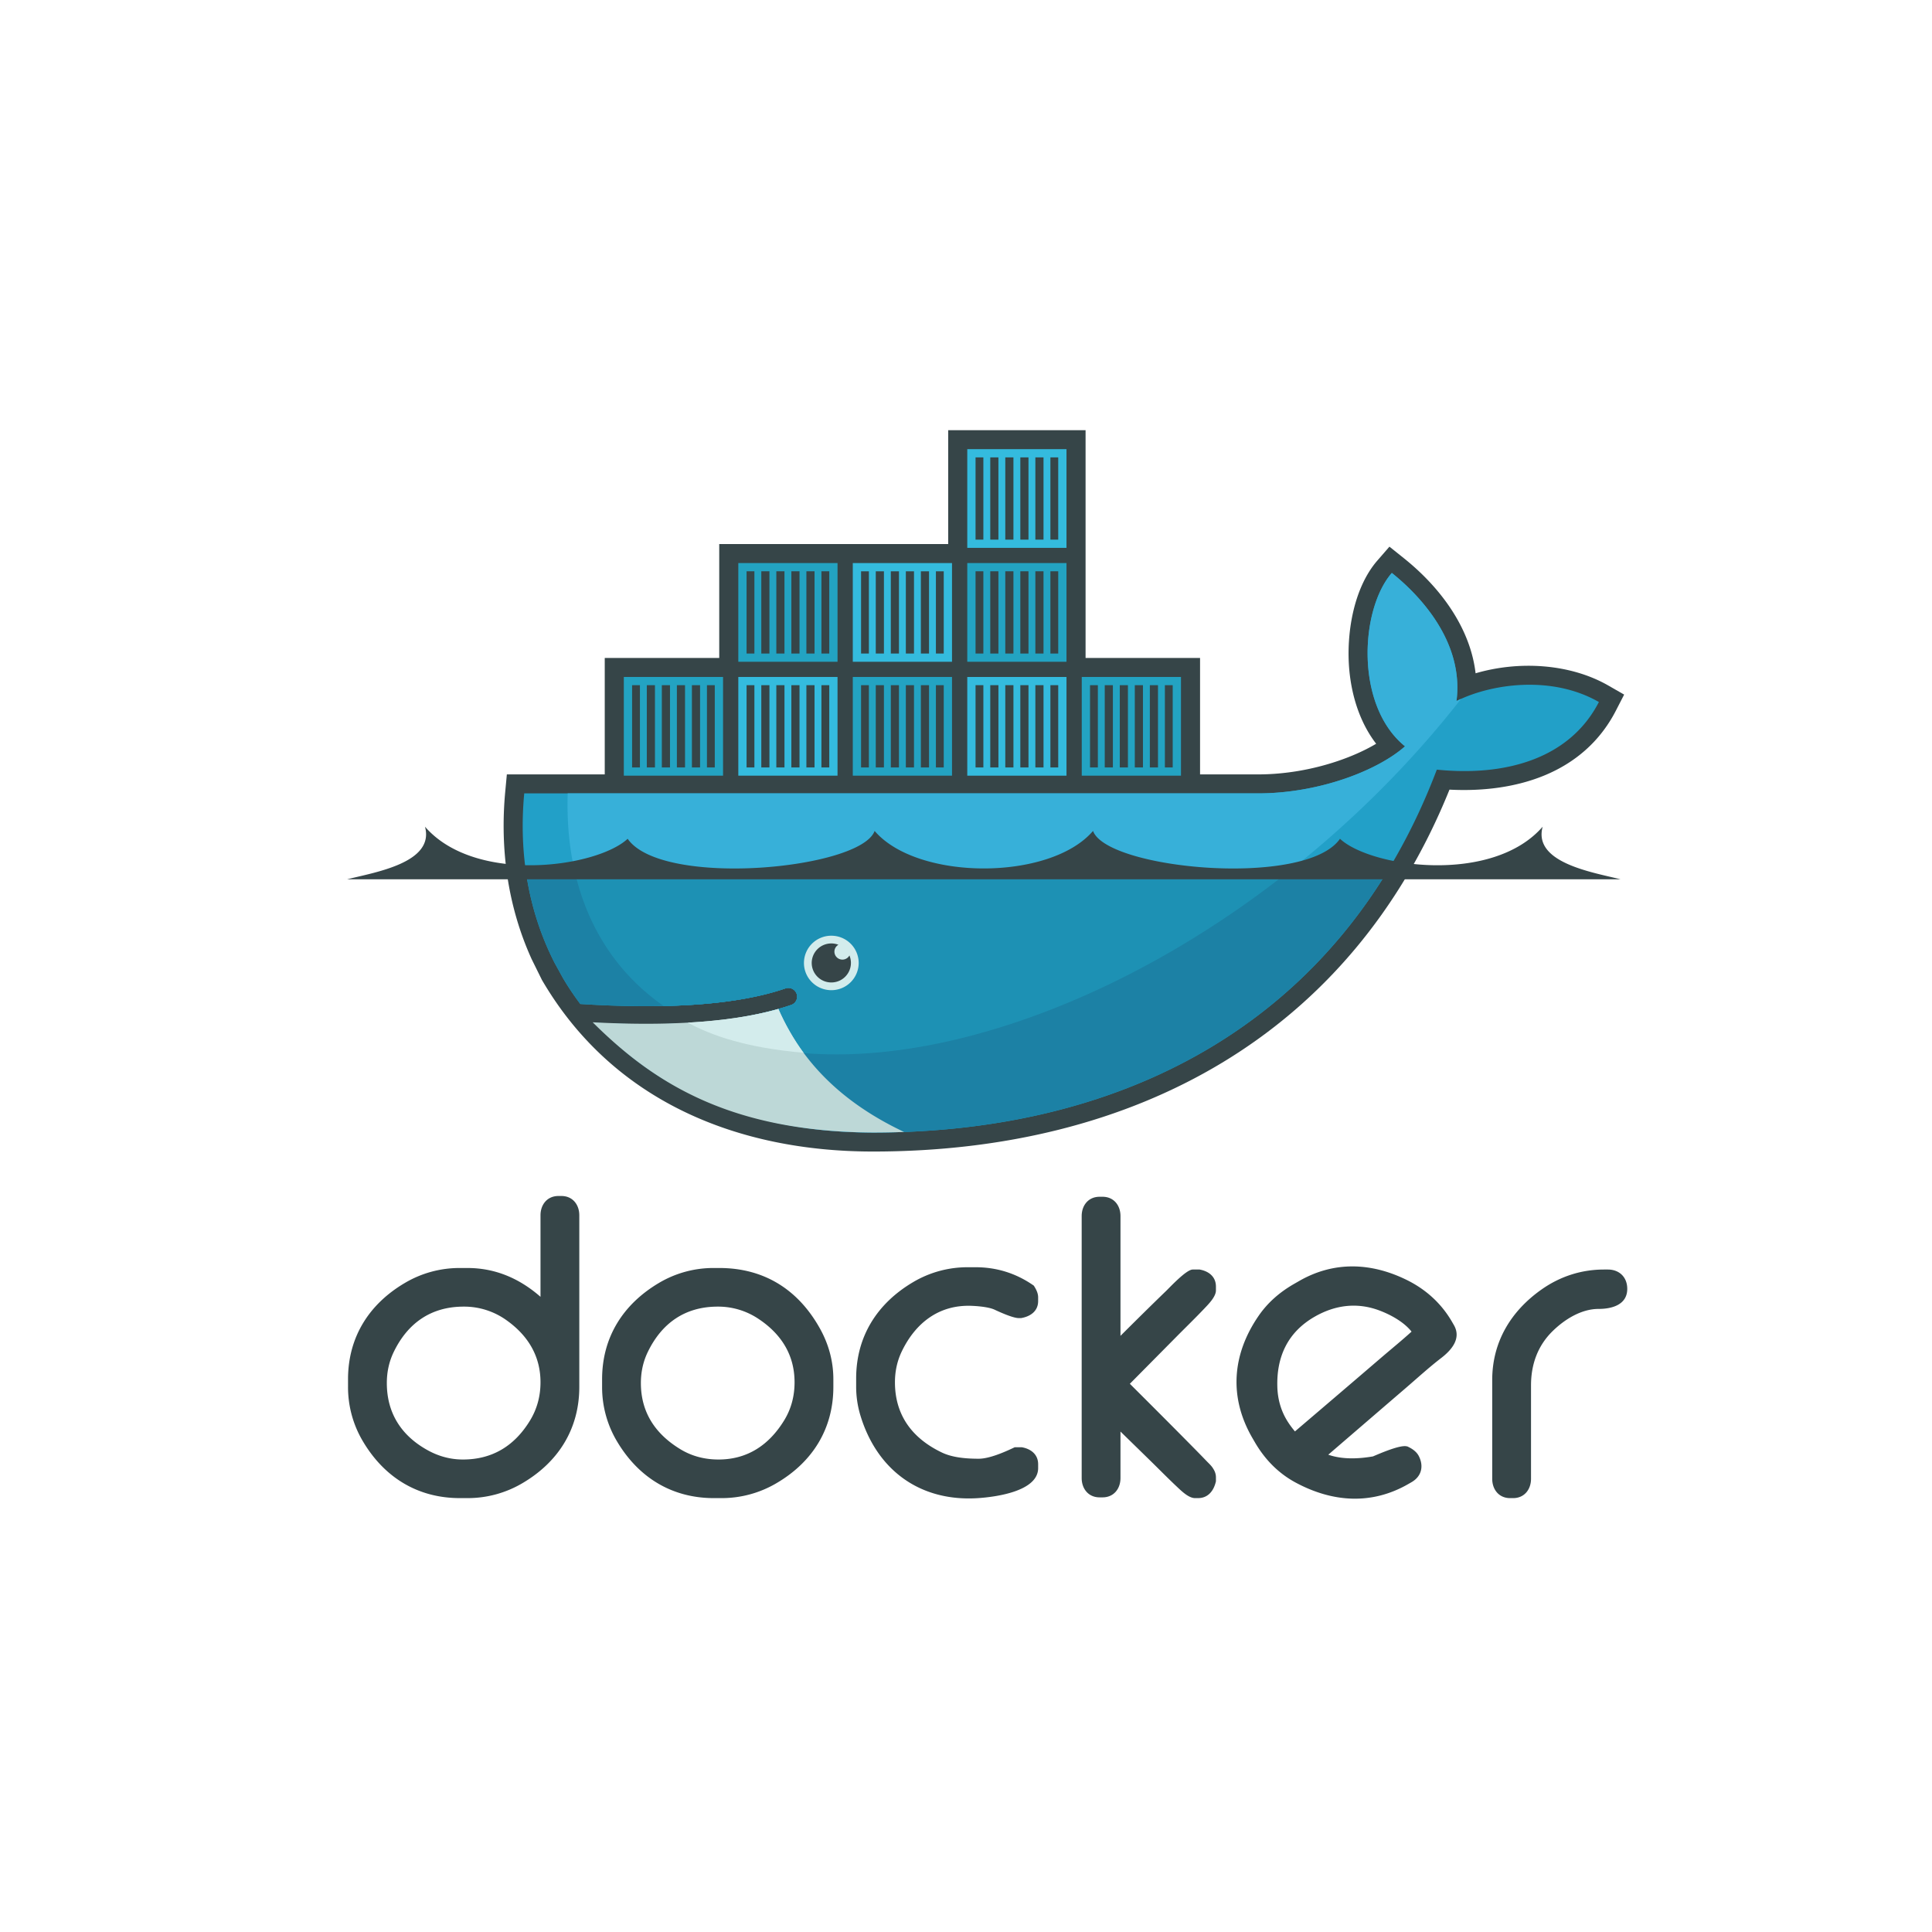 <svg xmlns="http://www.w3.org/2000/svg" viewBox="0 0 256 256"><g fill="none" fill-rule="evenodd"><path d="M71.619 171.834v-10.8c0-1.418.892-2.558 2.368-2.558h.41c1.475 0 2.363 1.14 2.363 2.558v22.737c0 5.544-2.754 9.955-7.551 12.766a14.235 14.235 0 01-7.261 1.97h-1.02c-5.574 0-10.003-2.741-12.832-7.511a14.013 14.013 0 01-1.98-7.225v-1.014c0-5.546 2.756-9.955 7.55-12.77a14.185 14.185 0 017.262-1.97h1.02c3.772 0 6.972 1.454 9.67 3.817zm-20.362 11.43c0 4.004 1.95 7.015 5.478 8.935 1.426.777 2.975 1.194 4.602 1.194 3.952 0 6.882-1.854 8.904-5.186.94-1.55 1.378-3.245 1.378-5.047 0-3.472-1.652-6.182-4.464-8.194a9.626 9.626 0 00-5.718-1.832c-4.306 0-7.405 2.165-9.266 6.01-.628 1.3-.914 2.681-.914 4.12zm43.336-15.248h.713c5.956 0 10.485 2.875 13.356 8.048 1.148 2.069 1.762 4.327 1.762 6.693v1.014c0 5.544-2.748 9.962-7.553 12.767a14.273 14.273 0 01-7.26 1.97h-1.018c-5.574 0-10.003-2.742-12.832-7.512a14.014 14.014 0 01-1.98-7.225v-1.014c0-5.547 2.765-9.94 7.546-12.769a14.126 14.126 0 017.266-1.972zm-9.673 15.247c0 3.888 1.918 6.747 5.219 8.758 1.55.945 3.256 1.372 5.067 1.372 3.86 0 6.715-1.948 8.701-5.19.947-1.546 1.376-3.244 1.376-5.043 0-3.615-1.75-6.377-4.742-8.378a9.598 9.598 0 00-5.44-1.648c-4.306 0-7.405 2.165-9.265 6.01-.629 1.3-.916 2.681-.916 4.12zm46.875-9.72c-.776-.362-2.23-.482-3.068-.514-4.295-.16-7.403 2.246-9.226 6.015-.629 1.3-.916 2.677-.916 4.116 0 4.38 2.311 7.447 6.242 9.317 1.435.682 3.289.812 4.858.812 1.38 0 3.33-.841 4.555-1.42l.212-.1h.95l.105.021c1.17.242 2.052.98 2.052 2.231v.506c0 3.114-5.72 3.827-7.902 3.978-7.703.531-13.463-3.678-15.66-10.987a13.172 13.172 0 01-.552-3.852v-1.012c0-5.547 2.766-9.94 7.547-12.765a14.127 14.127 0 017.265-1.974h1.019c2.74 0 5.263.775 7.525 2.312l.186.128.118.192c.244.403.454.869.454 1.349v.506c0 1.305-.982 2.007-2.167 2.235l-.098.017h-.304c-.767 0-2.51-.79-3.195-1.111zm16.674 3.463c1.996-1.99 4-3.975 6.026-5.931.565-.546 2.704-2.856 3.545-2.856h.921l.105.022c1.172.242 2.051.98 2.051 2.235v.506c0 .855-1.007 1.849-1.562 2.434-1.181 1.245-2.425 2.45-3.633 3.67l-6.21 6.273c2.673 2.666 5.345 5.335 7.997 8.022.734.743 1.468 1.487 2.19 2.241.256.267.633.6.847.97.23.347.371.739.371 1.157v.528l-.03.122c-.289 1.167-1.033 2.108-2.333 2.108h-.409c-.85 0-1.81-.957-2.394-1.504-1.2-1.126-2.36-2.31-3.536-3.46l-3.946-3.855v6.16c0 1.42-.893 2.56-2.368 2.56h-.405c-1.476 0-2.368-1.14-2.368-2.56v-34.714c0-1.42.892-2.555 2.368-2.555h.405c1.475 0 2.368 1.135 2.368 2.555v15.872zm64.07-8.787h.51c1.542 0 2.57 1.034 2.57 2.559 0 2.117-2.034 2.66-3.794 2.66-2.309 0-4.513 1.39-6.104 2.95-1.985 1.946-2.854 4.439-2.854 7.18v12.38c0 1.42-.89 2.56-2.368 2.56h-.405c-1.478 0-2.368-1.14-2.368-2.56v-13.091c0-5.028 2.46-9.132 6.56-12.01 2.45-1.72 5.254-2.628 8.253-2.628zm-36.537 24.537c1.87.65 4.003.557 5.923.225.981-.415 3.492-1.505 4.415-1.345l.145.024.132.065c.564.272 1.102.656 1.39 1.227.673 1.338.35 2.683-.972 3.443l-.44.253c-4.876 2.8-10.063 2.412-14.923-.204-2.324-1.25-4.102-3.105-5.413-5.367l-.307-.529c-3.13-5.393-2.708-11.067.822-16.196 1.22-1.773 2.812-3.142 4.674-4.214l.705-.404c4.592-2.637 9.514-2.457 14.23-.142 2.536 1.245 4.59 3.1 6.007 5.54l.254.44c1.029 1.772-.304 3.317-1.68 4.373-1.595 1.225-3.207 2.7-4.737 4.013-3.41 2.93-6.816 5.866-10.225 8.798zm-4.415-3.085c3.815-3.254 7.63-6.51 11.435-9.778 1.3-1.116 2.726-2.274 4.016-3.447-1.035-1.297-2.764-2.233-4.233-2.79-2.965-1.124-5.889-.747-8.608.815-3.56 2.044-5.075 5.3-4.942 9.353.052 1.595.484 3.133 1.335 4.49.3.48.635.929.997 1.357zM143.844 87.185h15.17v15.428h7.67c3.542 0 7.185-.628 10.54-1.759 1.648-.556 3.498-1.33 5.124-2.303-2.142-2.782-3.235-6.294-3.557-9.756-.437-4.709.518-10.838 3.721-14.523l1.595-1.835 1.9 1.52c4.784 3.823 8.807 9.167 9.516 15.258 5.76-1.686 12.524-1.287 17.601 1.629l2.084 1.195-1.097 2.13c-4.294 8.338-13.271 10.92-22.048 10.463-13.134 32.545-41.727 47.953-76.396 47.953-17.912 0-34.345-6.661-43.703-22.472l-.153-.258-1.363-2.76c-3.164-6.959-4.214-14.583-3.501-22.2l.213-2.282h12.972V87.185h15.17V72.092h30.339V57h18.203v30.185" fill="#364548"/><path d="M192.991 92.892c1.017-7.864-4.898-14.042-8.567-16.975-4.228 4.863-4.885 17.608 1.748 22.974-3.702 3.271-11.502 6.236-19.488 6.236h-97.22c-.776 8.295.688 15.933 4.03 22.471l1.107 2.012a37.301 37.301 0 002.292 3.423c3.997.255 7.682.343 11.053.269h.002c6.625-.146 12.031-.924 16.129-2.336a1.168 1.168 0 011.485.717 1.161 1.161 0 01-.72 1.478 31.83 31.83 0 01-1.7.53l-.002.001c-3.226.916-6.686 1.533-11.15 1.807.265.004-.275.04-.277.04-.151.01-.343.03-.495.04-1.757.097-3.653.118-5.591.118-2.12 0-4.208-.04-6.543-.158l-.06.04c8.101 9.058 20.767 14.49 36.643 14.49 33.6 0 62.1-14.819 74.72-48.088 8.954.914 17.56-1.357 21.474-8.96-6.235-3.579-14.253-2.438-18.87-.129" fill="#22A0C8"/><path d="M192.991 92.892c1.017-7.864-4.898-14.042-8.567-16.975-4.228 4.863-4.885 17.608 1.748 22.974-3.702 3.271-11.502 6.236-19.488 6.236H75.222c-.397 12.703 4.341 22.346 12.724 28.175h.002c6.625-.146 12.031-.924 16.129-2.336a1.168 1.168 0 011.485.717 1.161 1.161 0 01-.72 1.478 31.83 31.83 0 01-1.7.53l-.002.001c-3.226.916-6.983 1.612-11.447 1.886l-.109-.102c11.435 5.836 28.016 5.815 47.026-1.45 21.315-8.147 41.15-23.669 54.99-41.422-.21.094-.412.19-.609.288" fill="#37B0D9"/><path d="M69.647 115.205c.604 4.443 1.91 8.603 3.848 12.393l1.106 2.012a37.232 37.232 0 002.292 3.423c3.998.255 7.683.343 11.055.269 6.625-.146 12.031-.924 16.129-2.336a1.168 1.168 0 011.485.717 1.161 1.161 0 01-.72 1.478 31.83 31.83 0 01-1.7.53l-.002.001c-3.226.916-6.963 1.573-11.427 1.847-.153.01-.42.011-.575.02-1.755.098-3.632.158-5.571.158-2.12 0-4.287-.04-6.621-.158 8.1 9.058 20.845 14.51 36.72 14.51 28.766 0 53.792-10.862 68.318-34.864H69.647" fill="#1C81A5"/><path d="M76.097 115.205c1.72 7.801 5.852 13.926 11.85 18.097 6.626-.146 12.032-.924 16.13-2.336a1.168 1.168 0 011.485.717 1.161 1.161 0 01-.72 1.478 31.83 31.83 0 01-1.7.53l-.002.001c-3.226.916-7.042 1.573-11.506 1.847 11.434 5.835 27.967 5.751 46.976-1.513 11.5-4.396 22.567-10.94 32.496-18.82h-95.01" fill="#1D91B4"/><path d="M82.66 89.7h13.147v13.08H82.66V89.7zm1.095 1.09h1.038v10.9h-1.038v-10.9zm1.95 0h1.08v10.9h-1.08v-10.9zm1.992 0h1.08v10.9h-1.08v-10.9zm1.993 0h1.079v10.9h-1.08v-10.9zm1.992 0h1.08v10.9h-1.08v-10.9zm1.992 0h1.038v10.9h-1.038v-10.9zm4.155-16.182h13.148v13.08H97.83v-13.08zm1.096 1.09h1.037v10.9h-1.037v-10.9zm1.951 0h1.078v10.9h-1.078v-10.9zm1.991 0h1.08v10.9h-1.08v-10.9zm1.992 0h1.08v10.9h-1.08v-10.9zm1.993 0h1.079v10.9h-1.08v-10.9zm1.991 0h1.04v10.9h-1.04v-10.9z" fill="#23A3C2"/><path d="M97.829 89.7h13.148v13.08H97.83V89.7zm1.096 1.09h1.037v10.9h-1.037v-10.9zm1.951 0h1.078v10.9h-1.078v-10.9zm1.991 0h1.08v10.9h-1.08v-10.9zm1.992 0h1.08v10.9h-1.08v-10.9zm1.993 0h1.079v10.9h-1.08v-10.9zm1.991 0h1.04v10.9h-1.04v-10.9z" fill="#34BBDE"/><path d="M113 89.7h13.147v13.08h-13.148V89.7zm1.095 1.09h1.037v10.9h-1.037v-10.9zm1.95 0h1.08v10.9h-1.08v-10.9zm1.992 0h1.08v10.9h-1.08v-10.9zm1.992 0h1.08v10.9h-1.08v-10.9zm1.992 0h1.08v10.9h-1.08v-10.9zm1.992 0h1.038v10.9h-1.038v-10.9z" fill="#23A3C2"/><path d="M113 74.608h13.147v13.08h-13.148v-13.08zm1.095 1.09h1.037v10.9h-1.037v-10.9zm1.95 0h1.08v10.9h-1.08v-10.9zm1.992 0h1.08v10.9h-1.08v-10.9zm1.992 0h1.08v10.9h-1.08v-10.9zm1.992 0h1.08v10.9h-1.08v-10.9zm1.992 0h1.038v10.9h-1.038v-10.9zm4.156 14.002h13.147v13.08h-13.147V89.7zm1.096 1.09h1.037v10.9h-1.037v-10.9zm1.95 0h1.08v10.9h-1.08v-10.9zm1.992 0h1.079v10.9h-1.08v-10.9zm1.992 0h1.08v10.9h-1.08v-10.9zm1.992 0h1.08v10.9h-1.08v-10.9zm1.992 0h1.038v10.9h-1.038v-10.9z" fill="#34BBDE"/><path d="M128.169 74.608h13.147v13.08h-13.147v-13.08zm1.096 1.09h1.037v10.9h-1.037v-10.9zm1.95 0h1.08v10.9h-1.08v-10.9zm1.992 0h1.079v10.9h-1.08v-10.9zm1.992 0h1.08v10.9h-1.08v-10.9zm1.992 0h1.08v10.9h-1.08v-10.9zm1.992 0h1.038v10.9h-1.038v-10.9z" fill="#23A3C2"/><path d="M128.169 59.515h13.147v13.08h-13.147v-13.08zm1.096 1.09h1.037v10.9h-1.037v-10.9zm1.95 0h1.08v10.9h-1.08v-10.9zm1.992 0h1.079v10.9h-1.08v-10.9zm1.992 0h1.08v10.9h-1.08v-10.9zm1.992 0h1.08v10.9h-1.08v-10.9zm1.992 0h1.038v10.9h-1.038v-10.9z" fill="#34BBDE"/><path d="M143.338 89.7h13.148v13.08h-13.148V89.7zm1.095 1.09h1.039v10.9h-1.039v-10.9zm1.951 0h1.079v10.9h-1.079v-10.9zm1.992 0h1.08v10.9h-1.08v-10.9zm1.992 0h1.079v10.9h-1.08v-10.9zm1.993 0h1.078v10.9h-1.078v-10.9zm1.992 0h1.037v10.9h-1.037v-10.9z" fill="#23A3C2"/><path d="M110.154 123.987a3.618 3.618 0 013.626 3.609 3.617 3.617 0 01-3.626 3.608c-2.003 0-3.627-1.615-3.627-3.608a3.618 3.618 0 013.627-3.609" fill="#D3ECEC"/><path d="M110.154 125.01c.332 0 .648.063.94.176-.316.182-.53.523-.53.913 0 .583.474 1.054 1.06 1.054.4 0 .75-.221.93-.549.127.305.198.64.198.992a2.59 2.59 0 01-2.598 2.584 2.591 2.591 0 01-2.598-2.584 2.592 2.592 0 012.598-2.585M46 116.51h168.723c-3.674-.928-11.624-2.18-10.313-6.97-6.68 7.69-22.79 5.395-26.855 1.603-4.528 6.533-30.885 4.05-32.723-1.04-5.676 6.627-23.264 6.627-28.94 0-1.84 5.09-28.196 7.573-32.724 1.04-4.066 3.792-20.174 6.087-26.855-1.603 1.311 4.79-6.639 6.042-10.313 6.97" fill="#364548"/><path d="M119.796 149.991c-8.983-4.24-13.913-10.005-16.656-16.299-3.337.948-7.348 1.553-12.008 1.814a99.593 99.593 0 01-5.54.148c-2.234 0-4.588-.066-7.06-.196 8.238 8.19 18.371 14.496 37.135 14.611 1.385 0 2.76-.027 4.129-.078" fill="#BDD8D7"/><path d="M106.476 139.5c-1.243-1.68-2.448-3.788-3.334-5.809-3.337.949-7.349 1.554-12.01 1.815 3.202 1.728 7.78 3.33 15.344 3.993" fill="#D3ECEC"/></g></svg>